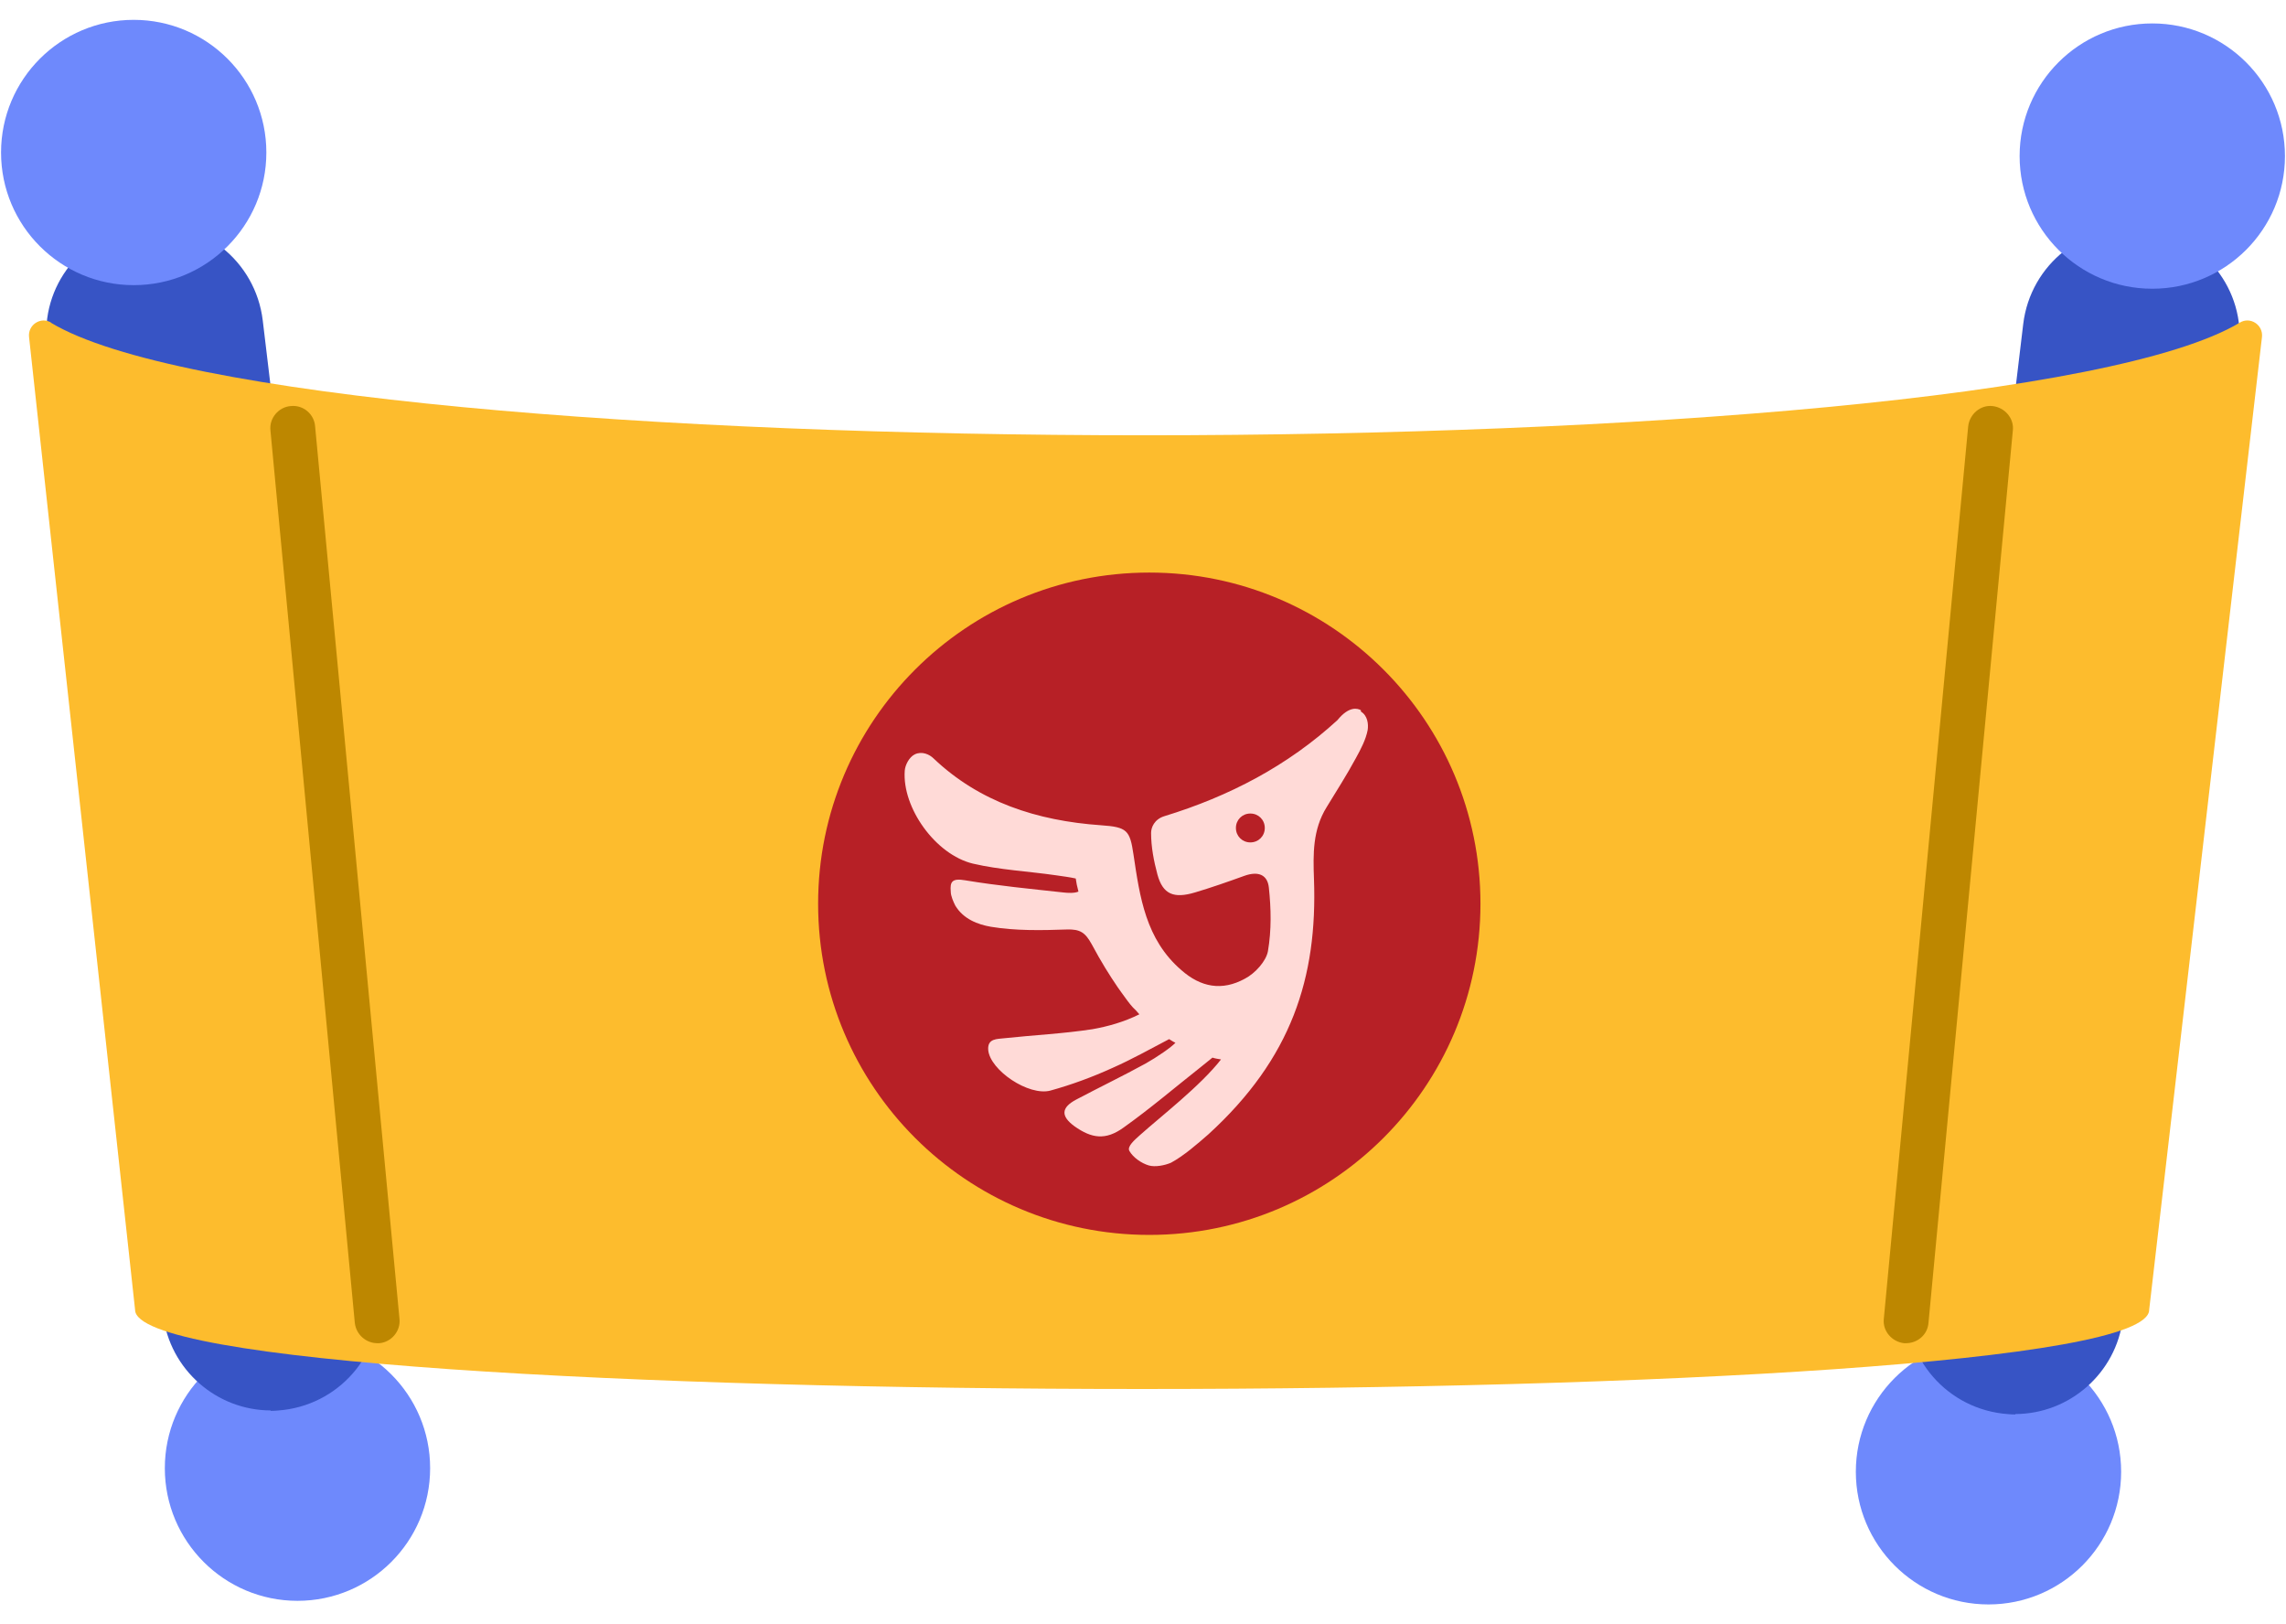 <svg width="76" height="54" viewBox="0 0 76 54" fill="none" xmlns="http://www.w3.org/2000/svg">
<path d="M9.89 53.22C12.326 53.22 14.3 51.246 14.3 48.81C14.3 46.375 12.326 44.4 9.89 44.4C7.455 44.4 5.48 46.375 5.48 48.81C5.48 51.246 7.455 53.22 9.89 53.22Z" fill="#6E89FC"/>
<path d="M9.005 46.89C7.205 46.89 5.645 45.54 5.42 43.71L1.565 11.49C1.325 9.51 2.75 7.725 4.73 7.485C6.71 7.245 8.495 8.67 8.735 10.65L12.59 42.87C12.83 44.85 11.405 46.635 9.425 46.875C9.275 46.89 9.14 46.905 8.99 46.905L9.005 46.89Z" fill="#3754C5"/>
<path d="M4.445 9.48C6.881 9.48 8.855 7.506 8.855 5.07C8.855 2.635 6.881 0.66 4.445 0.66C2.01 0.66 0.035 2.635 0.035 5.07C0.035 7.506 2.01 9.48 4.445 9.48Z" fill="#6E89FC"/>
<path d="M66.109 53.34C68.545 53.34 70.519 51.365 70.519 48.929C70.519 46.494 68.545 44.52 66.109 44.52C63.674 44.52 61.699 46.494 61.699 48.929C61.699 51.365 63.674 53.34 66.109 53.34Z" fill="#6E89FC"/>
<path d="M66.994 47.01C68.794 47.01 70.354 45.66 70.579 43.83L74.434 11.61C74.674 9.63 73.249 7.845 71.269 7.604C69.289 7.364 67.504 8.79 67.264 10.77L63.409 42.989C63.169 44.969 64.594 46.755 66.574 46.995C66.724 47.01 66.859 47.025 67.009 47.025L66.994 47.01Z" fill="#3754C5"/>
<path d="M71.555 9.599C73.99 9.599 75.965 7.625 75.965 5.189C75.965 2.754 73.99 0.779 71.555 0.779C69.119 0.779 67.144 2.754 67.144 5.189C67.144 7.625 69.119 9.599 71.555 9.599Z" fill="#6E89FC"/>
<path d="M1.686 10.725C9.966 15.72 66.126 15.72 74.466 10.725C74.811 10.515 75.246 10.8 75.201 11.205L71.451 43.545C71.451 47.055 4.491 47.055 4.491 43.545L0.966 11.205C0.921 10.8 1.356 10.515 1.701 10.725H1.686Z" fill="#FDBC2D"/>
<path d="M12.546 44.655C12.171 44.655 11.841 44.37 11.796 43.98L8.991 14.31C8.946 13.905 9.261 13.53 9.666 13.5C10.086 13.455 10.446 13.77 10.476 14.175L13.281 43.845C13.326 44.25 13.011 44.625 12.606 44.655C12.576 44.655 12.561 44.655 12.531 44.655H12.546Z" fill="#BD8700"/>
<path d="M63.379 44.655C63.379 44.655 63.334 44.655 63.304 44.655C62.899 44.61 62.584 44.25 62.629 43.845L65.434 14.175C65.479 13.77 65.839 13.455 66.244 13.5C66.649 13.545 66.964 13.905 66.919 14.31L64.114 43.98C64.084 44.37 63.754 44.655 63.364 44.655H63.379Z" fill="#BD8700"/>
<path d="M38.209 41.055C44.29 41.055 49.219 36.126 49.219 30.045C49.219 23.965 44.29 19.035 38.209 19.035C32.129 19.035 27.199 23.965 27.199 30.045C27.199 36.126 32.129 41.055 38.209 41.055Z" fill="#B72026"/>
<path d="M45.244 23.611C45.139 23.551 44.854 23.461 44.464 23.941C42.814 25.456 40.864 26.476 38.704 27.136C38.374 27.241 38.269 27.511 38.269 27.691C38.269 28.156 38.359 28.621 38.479 29.071C38.659 29.731 39.019 29.881 39.724 29.671C40.279 29.506 40.834 29.311 41.374 29.116C41.839 28.951 42.139 29.086 42.184 29.506C42.259 30.211 42.274 30.916 42.154 31.621C42.094 31.951 41.734 32.356 41.389 32.536C40.624 32.956 39.919 32.821 39.274 32.251C38.089 31.231 37.894 29.821 37.684 28.411C37.564 27.601 37.474 27.496 36.604 27.436C34.459 27.286 32.554 26.656 31.039 25.216C30.904 25.081 30.649 24.961 30.409 25.081C30.229 25.171 30.094 25.426 30.079 25.621C29.989 26.851 31.099 28.411 32.344 28.711C33.244 28.921 34.189 28.966 35.119 29.101C35.314 29.131 35.569 29.161 35.764 29.206C35.779 29.326 35.809 29.476 35.854 29.641C35.719 29.701 35.494 29.686 35.359 29.671C34.264 29.551 33.169 29.446 32.089 29.266C31.654 29.191 31.579 29.311 31.609 29.641C31.609 29.791 31.699 29.986 31.759 30.106C32.029 30.556 32.509 30.736 32.944 30.811C33.754 30.946 34.624 30.931 35.464 30.901C35.914 30.886 36.079 31.006 36.289 31.381C36.619 31.996 36.874 32.401 37.159 32.821C37.249 32.941 37.324 33.061 37.429 33.196C37.504 33.301 37.639 33.481 37.759 33.586C37.804 33.631 37.834 33.676 37.879 33.721C37.369 33.976 36.829 34.126 36.319 34.216C35.344 34.366 34.369 34.411 33.394 34.516C33.154 34.546 32.824 34.516 32.854 34.906C32.914 35.581 34.204 36.451 34.924 36.256C35.629 36.061 36.319 35.806 36.979 35.506C37.624 35.221 38.239 34.876 38.869 34.546C38.944 34.591 39.004 34.636 39.079 34.666C38.944 34.816 38.464 35.146 38.089 35.356C37.354 35.761 36.514 36.166 35.779 36.556C35.269 36.826 35.269 37.111 35.719 37.441C36.289 37.846 36.754 37.921 37.354 37.486C38.239 36.856 39.064 36.151 39.919 35.476C40.054 35.371 40.174 35.266 40.309 35.161C40.399 35.191 40.504 35.206 40.594 35.221C39.919 36.091 38.599 37.111 37.894 37.741C37.729 37.891 37.459 38.116 37.549 38.266C37.669 38.476 37.939 38.671 38.194 38.746C38.404 38.806 38.719 38.746 38.929 38.656C39.349 38.431 39.814 38.026 40.174 37.711C42.934 35.191 43.804 32.506 43.684 29.221C43.654 28.396 43.639 27.586 44.104 26.836C44.434 26.296 44.779 25.756 45.079 25.201C45.244 24.901 45.409 24.586 45.469 24.271C45.499 24.076 45.469 23.791 45.244 23.656V23.611ZM41.569 28.006C41.299 28.006 41.089 27.796 41.089 27.526C41.089 27.256 41.299 27.046 41.569 27.046C41.839 27.046 42.049 27.256 42.049 27.526C42.049 27.796 41.839 28.006 41.569 28.006Z" fill="#FFDAD7"/>
</svg>
